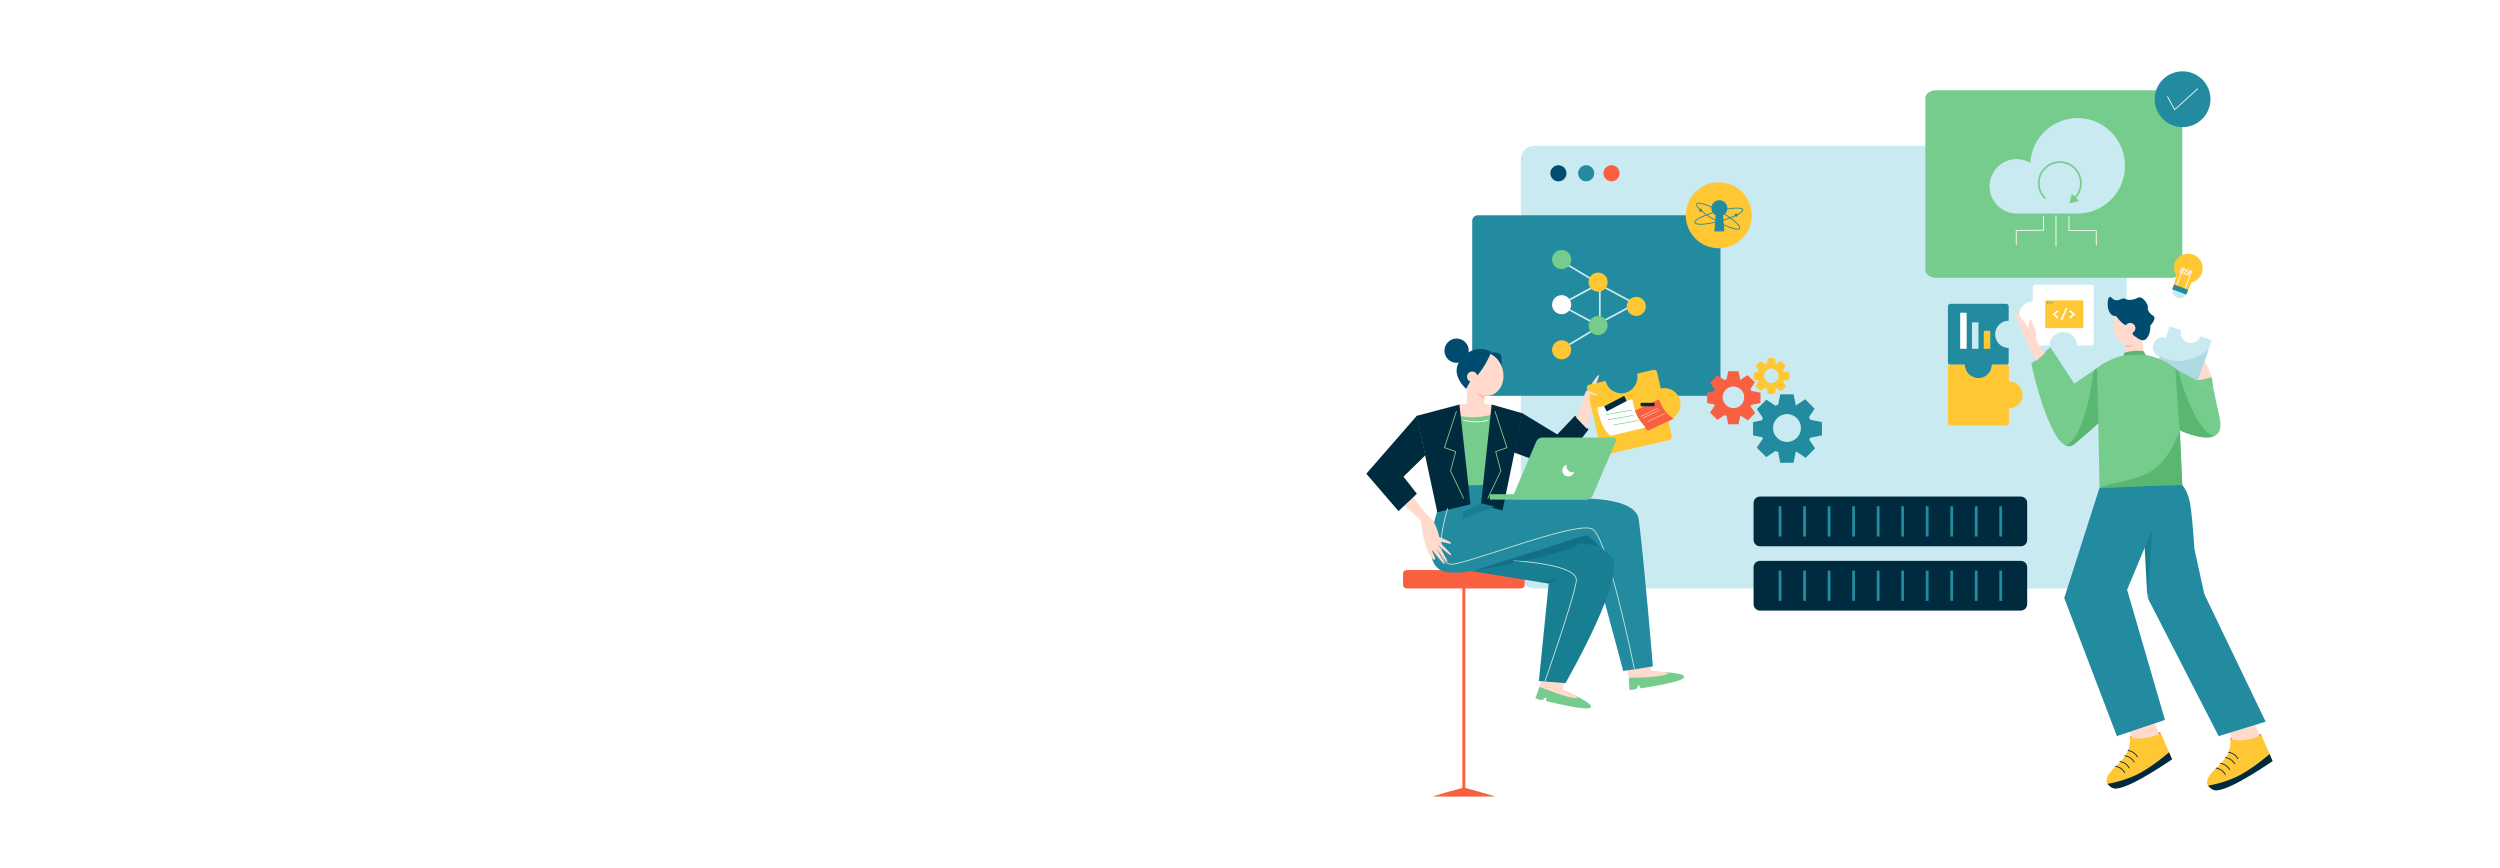 <?xml version="1.0" encoding="UTF-8"?>
<svg width="1440px" height="500px" viewBox="0 0 1440 500" version="1.1" xmlns="http://www.w3.org/2000/svg" xmlns:xlink="http://www.w3.org/1999/xlink">
    <title>C9EB70C8-CCDA-4553-A55C-DDF1A3CCFE47</title>
    <g id="Why-Us" stroke="none" stroke-width="1" fill="none" fill-rule="evenodd">
        <g id="BiznetGio---WHY-US---Multi-Cloud-dan-Multi-Data-Center" transform="translate(0, -100)">
            <g id="Group-13" transform="translate(0, 100)">
                <rect id="Rectangle" fill="#FFFFFF" x="0" y="0" width="1440" height="500"></rect>
                <g id="why-us" transform="translate(787, 41)">
                    <g id="Group" transform="translate(426, 358)">
                        <g id="Path">
                            <path d="M13.706,25.594 C13.564,24.9 17.475,23.816 22.447,23.171 C27.415,22.53 31.556,22.571 31.698,23.265 C31.844,23.959 27.929,25.043 22.961,25.688 C17.989,26.329 13.847,26.288 13.706,25.594 Z" fill="#F86041"></path>
                            <polygon fill="#FFDACD" fill-rule="nonzero" points="7.035 5.918 21.457 0.289 30.926 24.559 16.504 30.184"></polygon>
                            <path d="M13.706,25.635 C13.706,25.635 15.679,33.06 6.57,41.468 C-2.539,49.875 -0.296,52.958 4.609,55.061 C9.514,57.161 38.123,38.374 38.123,38.374 L31.688,23.374 C31.688,23.374 21.99,28.275 13.706,25.635 Z" fill="#FFC734"></path>
                            <path d="M0.938,52.508 C0.938,52.508 2.981,55.41 5.857,55.215 C10.178,54.926 19.17,51.221 38.123,38.374 L36.375,34.305 C36.375,34.305 28.672,41.153 20.096,45.99 C11.52,50.828 0.938,52.508 0.938,52.508 Z" fill="#002A3E"></path>
                            <path d="M11.014,36.3 C11.014,36.3 14.46,36.694 16.297,39.971" stroke="#002A3E" stroke-width="0.5" stroke-linecap="round" stroke-linejoin="round"></path>
                            <path d="M12.855,33.292 C12.855,33.292 16.305,33.686 18.142,36.964" stroke="#002A3E" stroke-width="0.5" stroke-linecap="round" stroke-linejoin="round"></path>
                        </g>
                        <path d="M5.595,42.39 C5.595,42.39 9.045,42.784 10.883,46.057" id="Path" stroke="#002A3E" stroke-width="0.5" stroke-linecap="round" stroke-linejoin="round"></path>
                        <path d="M8.126,39.656 C8.126,39.656 11.572,40.05 13.41,43.328" id="Path" stroke="#002A3E" stroke-width="0.5" stroke-linecap="round" stroke-linejoin="round"></path>
                    </g>
                    <g id="Group" transform="translate(484, 359)">
                        <g id="Path">
                            <path d="M13.608,25.624 C13.466,24.93 17.377,23.843 22.345,23.201 C27.317,22.556 31.459,22.598 31.6,23.291 C31.742,23.985 27.831,25.069 22.864,25.714 C17.891,26.359 13.749,26.317 13.608,25.624 Z" fill="#F86041"></path>
                            <polygon fill="#FFDACD" fill-rule="nonzero" points="6.934 5.944 21.36 0.317 30.829 24.585 16.402 30.214"></polygon>
                            <path d="M13.605,25.661 C13.605,25.661 15.581,33.086 6.473,41.494 C-2.636,49.901 -0.394,52.984 4.511,55.087 C9.416,57.191 38.021,38.404 38.021,38.404 L31.59,23.4 C31.59,23.4 21.892,28.301 13.605,25.661 Z" fill="#FFC734"></path>
                            <path d="M0.84,52.538 C0.84,52.538 2.884,55.436 5.76,55.245 C10.08,54.953 19.073,51.248 38.021,38.404 L36.278,34.331 C36.278,34.331 28.575,41.179 19.999,46.016 C11.422,50.858 0.84,52.538 0.84,52.538 Z" fill="#002A3E"></path>
                            <path d="M10.916,36.33 C10.916,36.33 14.363,36.724 16.2,39.998" stroke="#002A3E" stroke-width="0.5" stroke-linecap="round" stroke-linejoin="round"></path>
                            <path d="M12.758,33.319 C12.758,33.319 16.204,33.712 18.041,36.99" stroke="#002A3E" stroke-width="0.5" stroke-linecap="round" stroke-linejoin="round"></path>
                        </g>
                        <path d="M5.497,42.416 C5.497,42.416 8.944,42.81 10.781,46.087" id="Path" stroke="#002A3E" stroke-width="0.5" stroke-linecap="round" stroke-linejoin="round"></path>
                        <path d="M8.029,39.682 C8.029,39.682 11.475,40.076 13.312,43.354" id="Path" stroke="#002A3E" stroke-width="0.5" stroke-linecap="round" stroke-linejoin="round"></path>
                    </g>
                    <path d="M96.856,43 L430.144,43 C434.483,43 438,46.521 438,50.863 L438,290.136 C438,294.479 434.483,298 430.144,298 L96.856,298 C92.517,298 89,294.479 89,290.136 L89,50.863 C89,46.521 92.517,43 96.856,43 Z" id="Path" fill="#C9EAF0"></path>
                    <path d="M64.219,83 L200.781,83 C202.559,83 204,84.436 204,86.207 L204,183.793 C204,185.564 202.559,187 200.781,187 L64.219,187 C62.441,187 61,185.564 61,183.793 L61,86.207 C61,84.436 62.441,83 64.219,83 Z" id="Path" fill="#228B9F"></path>
                    <path d="M328.197,11 L463.806,11 C467.227,11 470,13.024 470,15.52 L470,114.48 C470,116.976 467.227,119 463.806,119 L328.197,119 C324.777,119 322,116.976 322,114.48 L322,15.52 C322,13.024 324.777,11 328.197,11 Z" id="Path" fill="#76CC8C"></path>
                    <path d="M462.701,147 L460.504,153.658 C457.5,152.682 454.27,154.305 453.286,157.283 C452.302,160.26 453.938,163.464 456.942,164.44 L454.741,171.101 L479.036,179 L487,154.9 L480.284,152.716 C479.292,155.68 476.07,157.292 473.077,156.318 C470.081,155.344 468.445,152.153 469.414,149.182 L462.701,147 Z" id="Path" fill="#C9EAF0"></path>
                    <path d="M457.173,163.847 C457.173,163.847 468.427,172.823 485.079,160.537 L479,178.537 L455,170.42 L457.173,163.847 Z" id="Path" fill="#228B9F" opacity="0.166"></path>
                    <path d="M383.864,156.55 L383.864,148.331 C379.521,148.331 376,144.824 376,140.5 C376,136.176 379.521,132.673 383.864,132.673 L383.864,124.45 C383.864,123.649 384.516,123 385.319,123 L417.545,123 C418.348,123 419,123.649 419,124.45 L419,156.55 C419,157.351 418.348,158 417.545,158 L409.289,158 C409.274,153.69 405.764,150.204 401.432,150.204 C397.1,150.204 393.587,153.69 393.568,158 L385.319,158 C384.516,158 383.864,157.351 383.864,156.55 Z" id="Path" fill="#FFFFFF"></path>
                    <polygon id="Path" fill="#FFDACD" fill-rule="nonzero" points="438.561 151 445.936 151 449 168 436 168"></polygon>
                    <path d="M440.272,154.337 L437.129,156.162 C438.738,157.911 440.164,159.018 441.408,159.483 C443.156,160.137 443.336,160.802 443.461,159.713 C443.586,158.623 440.272,154.337 440.272,154.337 Z" id="Path" fill="#FFBAA2" fill-rule="nonzero" transform="translate(440.297, 157.315) rotate(-50) translate(-440.297, -157.315) "></path>
                    <path d="M430,146 C430,139.373 434.7,134 440.5,134 C446.296,134 451,139.373 451,146 C451,152.627 446.296,158 440.5,158 C434.7,158 430,152.627 430,146 Z" id="Path" fill="#FFDACD" fill-rule="nonzero"></path>
                    <path d="M431.839,141.054 C431.839,141.054 436.449,147.47 439.163,146.567 C441.877,145.664 440.181,151.22 442.214,152.401 C444.25,153.582 447.042,156.625 449.486,153.896 C451.934,151.167 451.571,146.561 451.571,146.561 C451.571,146.561 455.577,142.248 453.3,140.915 C451.019,139.581 449.749,137.338 450.164,135.974 C450.575,134.61 447.053,129.215 444.658,130.428 C442.258,131.64 439.063,132.337 437.049,131.124 C435.038,129.912 432.772,134.17 429.062,130.341 C426.481,127.683 425.289,141.446 431.839,141.054 Z" id="Path" fill="#004C6F"></path>
                    <path d="M437,148 C437,146.343 438.344,145 439.998,145 C441.656,145 443,146.343 443,148 C443,149.657 441.656,151 439.998,151 C438.344,151 437,149.657 437,148 Z" id="Path" fill="#FFDACD" fill-rule="nonzero"></path>
                    <path d="M421,170.904 C421,170.904 442.199,152.438 467.199,171.956 L470,238.563 L422.315,240 L421,170.904 Z" id="Path" fill="#76CC8C"></path>
                    <path d="M436.668,162.123 L436,164 C436,164 444.821,162.872 449,163.61 L447.638,161.221 C447.638,161.221 442.926,160.331 436.668,162.123 Z" id="Path" fill="#59B771"></path>
                    <path d="M421,171 L407.781,179.989 L394.013,159 L383,168.541 C383,168.541 395.3,225.375 407.992,214.654 C420.684,203.932 422,202.32 422,202.32 L421,171 Z" id="Path" fill="#76CC8C"></path>
                    <path d="M468.453,206.825 C468.453,206.825 496.002,219.983 491.504,199.581 C487.009,179.179 488.007,183.408 488.007,183.408 L467,172 L468.453,206.825 Z" id="Path" fill="#76CC8C"></path>
                    <polygon id="Path" fill="#76CC8C" points="478.093 178.204 487 176.17 488 183.468"></polygon>
                    <path d="M467.749,172.935 C467.749,172.935 476.265,206.035 488,210.171 C488,210.171 483.755,213.416 468.453,206.825 L466,172 L467.749,172.935 Z" id="Path" fill="#59B771"></path>
                    <path d="M418.869,172.509 C418.869,172.509 414.927,210.373 402.871,215.58 C402.871,215.58 405.262,217.003 407.992,214.654 C409.381,213.458 412.902,210.503 416.006,207.778 C419.001,205.148 421.608,202.723 421.608,202.723 C421.608,202.723 421.405,192.149 421,171 L418.869,172.509 Z" id="Path" fill="#59B771"></path>
                    <path d="M468.453,206.825 C468.453,206.825 463.941,221.885 453.455,229.457 C443.997,236.288 428.413,236.683 422.315,240 L470,238.563 L468.453,206.825 Z" id="Path" fill="#59B771"></path>
                    <path d="M385.69,167 C385.69,167 370.606,136.98 374.707,139.108 C375.222,139.376 381.392,147.824 381.392,147.824 C381.392,147.824 381.715,143.969 382.108,142.936 C382.245,142.572 382.753,141.877 385.431,149.428 C386.198,151.591 385.275,153.327 385.979,155.004 C387.859,159.488 391,162.298 391,162.298 L385.69,167 Z" id="Path" fill="#FFDACD" fill-rule="nonzero"></path>
                    <polygon id="Path" fill="#FFDACD" fill-rule="nonzero" points="487 176.17 483 166.554 479 178"></polygon>
                    <path d="M391.594,132 L412.41,132 C412.734,132 413,132.274 413,132.613 L413,147.387 C413,147.726 412.734,148 412.41,148 L391.594,148 C391.266,148 391,147.726 391,147.387 L391,132.613 C391,132.274 391.266,132 391.594,132 Z" id="Path" fill="#FFC734"></path>
                    <g id="Group" transform="translate(395, 136)" fill="#FFFFFF">
                        <polygon id="Path" points="3.101 6.456 0.229 4.034 3.101 1.616 3.769 2.29 1.654 4.025 3.769 5.782"></polygon>
                        <polygon id="Path" points="5.914 7.274 4.901 7.274 7.879 0.332 8.891 0.332"></polygon>
                        <polygon id="Path" points="10.47 1.616 13.342 4.034 10.47 6.456 9.806 5.782 11.918 4.042 9.806 2.29"></polygon>
                    </g>
                    <g id="Group" transform="translate(392, 133)" fill="#228B9F">
                        <path d="M0.056,0.388 C0.056,0.178 0.225,0.009 0.435,0.009 C0.645,0.009 0.814,0.178 0.814,0.388 C0.814,0.597 0.645,0.766 0.435,0.766 C0.225,0.766 0.056,0.597 0.056,0.388 Z" id="Path"></path>
                        <path d="M1.316,0.388 C1.316,0.178 1.485,0.009 1.695,0.009 C1.905,0.009 2.074,0.178 2.074,0.388 C2.074,0.597 1.905,0.766 1.695,0.766 C1.485,0.766 1.316,0.597 1.316,0.388 Z" id="Path"></path>
                        <path d="M2.576,0.388 C2.576,0.178 2.745,0.009 2.955,0.009 C3.165,0.009 3.334,0.178 3.334,0.388 C3.334,0.597 3.165,0.766 2.955,0.766 C2.745,0.766 2.576,0.597 2.576,0.388 Z" id="Path"></path>
                    </g>
                    <path d="M368.547,169.138 L360.331,169.138 C360.331,173.479 356.824,177 352.502,177 C348.176,177 344.673,173.479 344.673,169.138 L336.453,169.138 C335.65,169.138 335,168.486 335,167.682 L335,135.456 C335,134.652 335.65,134 336.453,134 L368.547,134 C369.35,134 370,134.652 370,135.456 L370,143.711 C365.689,143.728 362.205,147.239 362.205,151.569 C362.205,155.899 365.689,159.414 370,159.431 L370,167.682 C370,168.486 369.35,169.138 368.547,169.138 Z" id="Path" fill="#228B9F"></path>
                    <path d="M370.14,170.45 L370.14,178.669 C374.479,178.669 378,182.176 378,186.5 C378,190.824 374.479,194.327 370.14,194.327 L370.14,202.55 C370.14,203.351 369.487,204 368.681,204 L336.459,204 C335.652,204 335,203.351 335,202.55 L335,170.45 C335,169.649 335.652,169 336.459,169 L344.711,169 C344.73,173.31 348.24,176.796 352.572,176.796 C356.9,176.796 360.413,173.31 360.432,169 L368.681,169 C369.487,169 370.14,169.649 370.14,170.45 Z" id="Path" fill="#FFC734"></path>
                    <path d="M447.426,239.12 L450.415,304.082 L490.934,383 L518,374.692 L482.68,301.159 L477,275.268 C476.08,261.433 475.191,252.407 474.333,248.191 C473.476,243.974 471.996,240.681 469.895,238.312 L447.426,239.12 Z" id="Path" fill="#228B9F"></path>
                    <polygon id="Path" fill="#187E92" points="453 262 449.916 304 448 268.72"></polygon>
                    <path d="M422.315,240 L402,303.458 L432.328,383 L460,373.652 L438.204,298.69 L452.416,264.737 C454.877,260.908 456.108,256.504 456.108,251.524 C456.108,246.543 455.637,242.318 454.697,238.847 L422.315,240 Z" id="Path" fill="#228B9F"></path>
                    <g id="Group" transform="translate(342, 139)">
                        <path d="M0.379,0.144 L3.487,0.144 C3.66,0.144 3.795,0.282 3.795,0.452 L3.795,20.619 C3.795,20.79 3.66,20.927 3.487,20.927 L0.379,20.927 C0.206,20.927 0.071,20.79 0.071,20.619 L0.071,0.452 C0.071,0.282 0.206,0.144 0.379,0.144 Z" id="Path" fill="#FFFFFF"></path>
                        <path d="M7.166,5.662 L10.279,5.662 C10.447,5.662 10.586,5.764 10.586,5.889 L10.586,20.701 C10.586,20.826 10.447,20.927 10.279,20.927 L7.166,20.927 C6.997,20.927 6.859,20.826 6.859,20.701 L6.859,5.889 C6.859,5.764 6.997,5.662 7.166,5.662 Z" id="Path" fill="#C9EAF0"></path>
                        <path d="M13.957,10.536 L17.066,10.536 C17.239,10.536 17.378,10.605 17.378,10.69 L17.378,20.773 C17.378,20.858 17.239,20.927 17.066,20.927 L13.957,20.927 C13.789,20.927 13.65,20.858 13.65,20.773 L13.65,10.69 C13.65,10.605 13.789,10.536 13.957,10.536 Z" id="Path" fill="#FFC734"></path>
                    </g>
                    <g id="Group" transform="translate(21, 287)" fill="#F86041">
                        <path d="M2.132,0.366 L68.222,0.366 C69.322,0.366 70.213,1.257 70.213,2.357 L70.213,8.946 C70.213,10.046 69.322,10.937 68.222,10.937 L2.132,10.937 C1.033,10.937 0.141,10.046 0.141,8.946 L0.141,2.357 C0.141,1.257 1.033,0.366 2.132,0.366 Z" id="Path"></path>
                        <polygon id="Path" points="34.329 5.651 36.025 5.651 36.025 127.627 34.329 127.627"></polygon>
                        <polygon id="Path" points="35.177 130.852 17.097 130.792 25.82 128.179 35.177 125.621 44.535 128.179 53.258 130.792"></polygon>
                    </g>
                    <polygon id="Path" fill="#FFDACD" fill-rule="nonzero" points="58 173 68 173 68 193 58 193"></polygon>
                    <path d="M70,162.524 C70,162.524 77.44,160.452 77.751,164.548 C78.062,168.645 77.994,172 77.994,172 L70,162.524 Z" id="Path" fill="#004C6F"></path>
                    <path d="M61.063,176 C61.063,176 59.859,184.573 68,189 L68,181.894 L61.063,176 Z" id="Path" fill="#FFBAA2" fill-rule="nonzero"></path>
                    <path d="M58.349,176.65 C56.872,169.85 60.22,163.375 65.826,162.188 C71.433,161.001 77.175,165.551 78.651,172.35 C80.128,179.15 76.78,185.624 71.174,186.812 C65.567,187.999 59.825,183.449 58.349,176.65 Z" id="Path" fill="#FFDACD" fill-rule="nonzero"></path>
                    <path d="M72,161.678 C72,161.678 66.589,175.252 60.271,177.932 L57.503,183 C57.503,183 51.221,177.584 52.081,171.17 C52.913,164.968 62.071,156.32 72,161.678 Z" id="Path" fill="#004C6F"></path>
                    <path d="M45,161 C45,157.134 48.134,154 52,154 C55.866,154 59,157.134 59,161 C59,164.866 55.866,168 52,168 C48.134,168 45,164.866 45,161 Z" id="Path" fill="#004C6F"></path>
                    <path d="M58,176 C58,174.343 59.343,173 61,173 C62.657,173 64,174.343 64,176 C64,177.657 62.657,179 61,179 C59.343,179 58,177.657 58,176 Z" id="Path" fill="#FFDACD" fill-rule="nonzero"></path>
                    <polygon id="Path" fill="#FFDACD" fill-rule="nonzero" points="53.099 191.887 62.368 191 72.016 192.212 75 204 48 204"></polygon>
                    <g id="Group" transform="translate(144, 315)">
                        <polygon id="Path" fill="#FFDACD" fill-rule="nonzero" points="0.323 3.27 13.44 0.347 20.37 31.447 7.253 34.37"></polygon>
                        <path d="M7.253,34.37 L7.54,41.343 C7.54,41.343 9.249,41.617 11.484,40.834 C12.044,40.639 12.329,38.853 12.987,38.758 C13.872,38.631 13.254,40.626 14.267,40.472 C22.803,39.174 36.719,36.68 38.715,34.544 C41.829,31.211 23.048,30.888 20.676,30.842 C18.305,30.797 7.253,34.37 7.253,34.37 Z" id="Path" fill="#76CC8C"></path>
                        <path d="M7.253,34.37 C7.253,34.37 24.163,34.474 29.372,32.307 C32.053,31.191 24.654,30.695 18.305,30.797 L7.253,34.37 Z" id="Path" fill="#FFDACD" fill-rule="nonzero"></path>
                    </g>
                    <path d="M48,197 C48,197 54.75,199.375 61.5,199.375 C68.25,199.375 75,197 75,197 L75,240 L48,240 L48,197 Z" id="Path" fill="#76CC8C"></path>
                    <path d="M46.245,238.892 C46.245,238.892 25.85,284.223 45.645,288.396 C65.439,292.57 126.846,267 126.846,267 L148,345.5 L165.052,342.832 C165.052,342.832 160.233,284.169 156.942,258.359 C154.983,242.997 113.651,246.402 113.651,246.402 L79.476,246.402 L81.189,238 L46.245,238.892 Z" id="Path" fill="#228B9F"></path>
                    <polygon id="Path" fill="#002A3E" points="53.628 192 60 249.488 40.883 254 29 198.529"></polygon>
                    <polygon id="Path" fill="#002A3E" points="72.203 192 66 249.961 78.432 253 90 197.072"></polygon>
                    <polyline id="Path" stroke="#76CC8C" stroke-width="0.5" stroke-linecap="round" stroke-linejoin="round" points="51.852 196 45 216.827 51.489 219.136 48.518 230.297 56 246"></polyline>
                    <polyline id="Path" stroke="#76CC8C" stroke-width="0.5" stroke-linecap="round" stroke-linejoin="round" points="74.148 196 81 216.827 74.511 219.136 77.482 230.297 70 246"></polyline>
                    <path d="M56,201.055 C56,201.055 63.992,203.217 70,201" id="Path" stroke="#FFFFFF" stroke-width="0.5" stroke-linecap="round" stroke-linejoin="round"></path>
                    <path d="M46.791,252 C46.791,252 35.853,286.875 51.136,283.796 C66.42,280.717 122.781,258.708 130.444,263.861 C139.324,269.832 154.346,344 154.346,344" id="Path" stroke="#CAE3DB" stroke-width="0.5" stroke-linecap="round" stroke-linejoin="round"></path>
                    <path d="M12,241.054 L31.319,258.763 C31.319,258.763 33.179,277.494 38.986,281.545 C38.986,281.545 40.402,281.512 39.177,279.201 C37.953,276.89 37.868,275.727 37.868,275.727 C37.868,275.727 44.994,285.098 45.13,283.893 C45.267,282.688 39.894,274.471 39.894,274.471 C39.894,274.471 46.409,283.495 46.693,282.58 C46.976,281.665 41.501,272.943 41.501,272.943 C41.501,272.943 49.177,280.172 48.997,278.755 C48.817,277.337 42.347,272.145 42.763,271.318 C43.178,270.492 48.739,272.96 48.839,271.941 C48.939,270.922 41.972,268.322 41.972,268.322 C41.972,268.322 40.496,260.205 36.415,256.741 C32.333,253.277 20.497,236 20.497,236 L12,241.054 Z" id="Path" fill="#FFDACD" fill-rule="nonzero"></path>
                    <polygon id="Path" fill="#002A3E" points="89.823 197 109.997 209.221 120.242 198.439 128 206.365 110.574 229 85 219.622"></polygon>
                    <g id="Group" transform="translate(97, 323)">
                        <polygon id="Path" fill="#FFDACD" fill-rule="nonzero" points="8.255 0.199 21.493 2.514 16.003 33.901 2.766 31.585"></polygon>
                        <path d="M2.766,31.585 L0.364,38.138 C0.364,38.138 1.839,39.045 4.204,39.177 C4.795,39.21 5.742,37.669 6.386,37.833 C7.253,38.054 5.919,39.661 6.913,39.906 C15.297,41.971 29.109,44.988 31.771,43.778 C35.922,41.889 18.692,34.408 16.518,33.459 C14.344,32.51 2.766,31.585 2.766,31.585 Z" id="Path" fill="#76CC8C"></path>
                        <path d="M2.766,31.585 C2.766,31.585 18.351,38.149 23.993,38.138 C26.896,38.132 20.25,34.845 14.344,32.51 L2.766,31.585 Z" id="Path" fill="#FFDACD" fill-rule="nonzero"></path>
                    </g>
                    <polygon id="Path" fill="#002A3E" points="29.155 198.4 0 231.868 18.535 253.4 29.105 243.386 21.423 233.557 34 221.247"></polygon>
                    <path d="M61,288.029 L105.044,295.147 L99.385,351.257 L114.686,352.5 C114.686,352.5 152.479,287.113 140.333,278.886 L126.846,267 L61,288.029 Z" id="Path" fill="#187E92"></path>
                    <polygon id="Path" fill="#187E92" points="56.083 253.444 55 258 74 250.824 66.529 249"></polygon>
                    <path d="M85,282 C85,282 122.183,283.828 120.971,293.589 C119.759,303.351 103,351.115 103,351.115" id="Path" stroke="#CAE3DB" stroke-width="0.5" stroke-linecap="round" stroke-linejoin="round"></path>
                    <polygon id="Path" fill="#004C6F" opacity="0.277" points="114.686 271 134.185 273.449 126.846 267"></polygon>
                    <path d="M61,288 C61,288 113.293,278.938 123,272.092 L114.983,271 L61,288 Z" id="Path" fill="#004C6F" opacity="0.277"></path>
                    <polygon id="Path" fill="#004C6F" opacity="0.277" points="99 294.024 112 292 104.998 295"></polygon>
                    <path d="M121,199.638 L127.126,184.418 C127.126,184.418 133.741,173.37 134.02,175.206 C134.196,176.367 130.699,183.752 130.699,183.752 C130.699,183.752 135.523,185.865 134.953,188.491 C134.384,191.116 131.082,194.033 129.681,193.977 L127.032,206 L121,199.638 Z" id="Path" fill="#FFDACD" fill-rule="nonzero"></path>
                    <path d="M167.449,173.332 L169.636,182.812 C174.628,181.662 179.61,184.776 180.761,189.763 C181.912,194.751 178.795,199.725 173.803,200.875 L175.992,210.36 C176.205,211.284 175.628,212.206 174.704,212.419 L137.648,220.956 C136.723,221.169 135.8,220.592 135.587,219.668 L127.044,182.64 C126.831,181.716 127.408,180.794 128.333,180.581 L137.825,178.394 C138.991,183.361 143.956,186.453 148.936,185.306 C153.915,184.159 157.029,179.206 155.901,174.23 L165.389,172.044 C166.313,171.831 167.236,172.407 167.449,173.332 Z" id="Path" fill="#FFC734"></path>
                    <path d="M154,195.829 L168.598,189 C168.598,189 169.861,192.788 171.961,195.58 C174.062,198.373 177,200.171 177,200.171 L162.402,207 C162.402,207 159.941,205.837 157.841,203.044 C155.741,200.251 154,195.829 154,195.829 Z" id="Path" fill="#F86041"></path>
                    <path d="M125,189.972 C125,189.972 125.65,183.502 127.543,184.031 C129.435,184.559 133,186.106 133,186.106 C133,186.106 132.842,186.681 131.802,186.622 C130.913,186.57 129.2,185.903 128.382,185.706 C128.382,185.706 129.554,187.204 128.714,189.085 C128.714,189.085 127.628,190.189 125,189.972 Z" id="Path" fill="#FFDACD" fill-rule="nonzero"></path>
                    <polygon id="Path" fill="#FFF2E5" points="158 198.77 167.89 194 168 194.23 158.11 199"></polygon>
                    <g id="Group" transform="translate(71, 211)">
                        <path d="M30.213,0.034 L71.295,0.034 C72.594,0.034 73.234,1.003 72.723,2.198 L59.309,33.597 C58.799,34.792 57.331,35.761 56.031,35.761 L14.95,35.761 C13.65,35.761 13.011,34.792 13.521,33.597 L26.935,2.198 C27.446,1.003 28.913,0.034 30.213,0.034 Z" id="Path" fill="#76CC8C"></path>
                        <path d="M0.507,32.662 L55.84,32.662 C56.056,32.662 56.232,32.838 56.232,33.054 L56.232,35.368 C56.232,35.585 56.056,35.761 55.84,35.761 L0.507,35.761 C0.29,35.761 0.114,35.585 0.114,35.368 L0.114,33.054 C0.114,32.838 0.29,32.662 0.507,32.662 Z" id="Path" fill="#76CC8C"></path>
                        <path d="M44.441,15.701 C42.996,16.108 41.932,17.417 41.932,18.991 C41.932,20.888 43.47,22.425 45.367,22.425 C46.94,22.425 48.249,21.364 48.657,19.922 C48.361,20.005 48.057,20.062 47.734,20.062 C45.837,20.062 44.295,18.525 44.295,16.628 C44.295,16.305 44.357,15.998 44.441,15.701 Z" id="Path" fill="#FFFFFF"></path>
                    </g>
                    <polygon id="Path" fill="#FFF2E5" points="159 199.77 168.89 195 169 195.23 159.11 200"></polygon>
                    <path d="M133,193.762 L153.298,189 C153.298,189 153.9,194.09 155.825,198.15 C157.751,202.21 161,205.238 161,205.238 L140.702,210 C140.702,210 137.891,207.895 135.965,203.835 C134.04,199.775 133,193.762 133,193.762 Z" id="Path" fill="#FFFFFF"></path>
                    <polygon id="Path" fill="#FFF2E5" points="162 201.77 171.89 197 172 197.23 162.11 202"></polygon>
                    <polygon id="Path" fill="#002A3E" points="137 193.036 148.542 187 150 189.964 138.458 196"></polygon>
                    <polygon id="Path" fill="#002A3E" points="158 191.022 165.995 191 166 192.978 158.006 193"></polygon>
                    <polygon id="Path" fill="#76CC8C" points="138 197.652 152.939 195 153 195.348 138.061 198"></polygon>
                    <polygon id="Path" fill="#76CC8C" points="139 200.652 153.939 198 154 198.348 139.061 201"></polygon>
                    <polygon id="Path" fill="#76CC8C" points="142 203.652 156.939 201 157 201.348 142.061 204"></polygon>
                    <g id="Group" transform="translate(464, 105)">
                        <path d="M12.307,0.651 C7.965,-0.972 3.131,1.232 1.508,5.571 C0.51,8.238 2.467,13.26 2.467,13.26 L1.189,17.844 C1.103,18.163 1.282,18.516 1.59,18.632 L8.588,21.248 C8.895,21.364 9.262,21.216 9.405,20.916 L11.453,16.62 C14.014,15.959 16.223,14.114 17.22,11.448 C18.844,7.108 16.646,2.274 12.307,0.651 Z" id="Path" fill="#FFC734"></path>
                        <polygon id="Path" fill="#FFF2E5" points="6.356 7.957 6.96 8.183 2.873 19.112 2.269 18.886"></polygon>
                        <polygon id="Path" fill="#FFF2E5" points="11.194 9.765 11.797 9.991 7.71 20.92 7.106 20.694"></polygon>
                        <path d="M7.883,23.566 C7.211,25.365 5.04,26.216 3.038,25.467 C1.035,24.718 -0.041,22.653 0.63,20.854" id="Path" fill="#C9EAF0"></path>
                        <path d="M6.319,8.061 C6.319,8.061 3.022,11.669 5.22,10.787 C7.418,9.905 8.396,8.419 7.421,8.797 C6.446,9.175 4.777,11.926 6.36,11.521 C7.942,11.117 9.773,9.199 9.098,9.255 C8.426,9.311 6.649,11.865 7.673,12.084 C8.696,12.304 11.276,9.97 10.74,9.77 C10.207,9.57 8.434,12.64 8.955,12.528 C9.48,12.415 11.636,10.068 11.636,10.068" id="Path" stroke="#FFF2E5" stroke-width="0.5" stroke-linecap="round" stroke-linejoin="round"></path>
                        <path d="M1.35,17.904 L9.277,20.868 C9.364,20.901 9.416,20.976 9.394,21.036 L8.419,23.643 C8.396,23.703 8.306,23.725 8.22,23.692 L0.292,20.728 C0.206,20.695 0.154,20.619 0.176,20.559 L1.147,17.953 C1.17,17.893 1.26,17.871 1.35,17.904 Z" id="Path" fill="#228B9F"></path>
                    </g>
                    <g id="Group" transform="translate(106, 54)">
                        <path d="M0.003,4.811 C0.003,2.244 2.083,0.164 4.65,0.164 C7.216,0.164 9.297,2.244 9.297,4.811 C9.297,7.377 7.216,9.457 4.65,9.457 C2.083,9.457 0.003,7.377 0.003,4.811 Z" id="Path" fill="#004C6F"></path>
                        <path d="M15.998,4.811 C15.998,2.244 18.078,0.164 20.645,0.164 C23.211,0.164 25.291,2.244 25.291,4.811 C25.291,7.377 23.211,9.457 20.645,9.457 C18.078,9.457 15.998,7.377 15.998,4.811 Z" id="Path" fill="#228B9F"></path>
                        <path d="M30.589,4.811 C30.589,2.244 32.669,0.164 35.235,0.164 C37.802,0.164 39.882,2.244 39.882,4.811 C39.882,7.377 37.802,9.457 35.235,9.457 C32.669,9.457 30.589,7.377 30.589,4.811 Z" id="Path" fill="#F86041"></path>
                    </g>
                    <path d="M409.681,27 C395.149,27 383.305,38.427 382.448,52.837 C380.132,51.464 377.46,50.631 374.58,50.631 C365.973,50.631 359,57.652 359,66.315 C359,74.585 365.364,81.345 373.426,81.943 L373.426,82 L374.58,82 L409.681,82 C424.769,82 437,69.688 437,54.5 C437,39.312 424.769,27 409.681,27 Z" id="Path" fill="#C9EAF0"></path>
                    <g id="Group" transform="translate(107, 103)">
                        <g transform="translate(8, 21)" id="Path" stroke="#C9EAF0" stroke-linecap="round" stroke-linejoin="round">
                            <line x1="0.219" y1="8.606" x2="15.827" y2="0.257"></line>
                            <line x1="37.305" y1="8.606" x2="21.697" y2="0.257"></line>
                        </g>
                        <g transform="translate(7, 33)" id="Path" stroke="#C9EAF0" stroke-linecap="round" stroke-linejoin="round">
                            <line x1="0.196" y1="0.004" x2="15.805" y2="8.353"></line>
                            <line x1="37.283" y1="0.004" x2="21.674" y2="8.353"></line>
                        </g>
                        <line x1="27.5" y1="24" x2="27.5" y2="38" id="Path" stroke="#C9EAF0" stroke-linecap="round" stroke-linejoin="round"></line>
                        <line x1="8" y1="8" x2="23" y2="17" id="Path" stroke="#C9EAF0" stroke-linecap="round" stroke-linejoin="round"></line>
                        <path d="M0,31.5 C0,28.462 2.463,26 5.5,26 C8.537,26 11,28.462 11,31.5 C11,34.538 8.537,37 5.5,37 C2.463,37 0,34.538 0,31.5 Z" id="Path" fill="#FFFFFF"></path>
                        <path d="M0,5.5 C0,2.462 2.463,0 5.5,0 C8.537,0 11,2.462 11,5.5 C11,8.538 8.537,11 5.5,11 C2.463,11 0,8.538 0,5.5 Z" id="Path" fill="#76CC8C"></path>
                        <line x1="9" y1="55" x2="24" y2="46" id="Path" stroke="#C9EAF0" stroke-linecap="round" stroke-linejoin="round"></line>
                        <path d="M0,57.5 C0,54.462 2.463,52 5.5,52 C8.537,52 11,54.462 11,57.5 C11,60.538 8.537,63 5.5,63 C2.463,63 0,60.538 0,57.5 Z" id="Path" fill="#FFC734"></path>
                        <path d="M21,43.5 C21,40.462 23.463,38 26.5,38 C29.537,38 32,40.462 32,43.5 C32,46.538 29.537,49 26.5,49 C23.463,49 21,46.538 21,43.5 Z" id="Path" fill="#76CC8C"></path>
                        <path d="M21,18.5 C21,15.462 23.463,13 26.5,13 C29.537,13 32,15.462 32,18.5 C32,21.538 29.537,24 26.5,24 C23.463,24 21,21.538 21,18.5 Z" id="Path" fill="#FFC734"></path>
                        <path d="M43,32.5 C43,29.462 45.463,27 48.5,27 C51.537,27 54,29.462 54,32.5 C54,35.538 51.537,38 48.5,38 C45.463,38 43,35.538 43,32.5 Z" id="Path" fill="#FFC734"></path>
                    </g>
                    <g id="Group" transform="translate(374, 83)" stroke="#FFFFFF" stroke-linecap="round" stroke-linejoin="round" stroke-width="0.5">
                        <polyline id="Path" points="16.073 0.495 16.027 8.629 0.341 8.7 0.341 16.904"></polyline>
                        <polyline id="Path" points="30.698 0.666 30.742 8.799 46.432 8.87 46.432 17.075"></polyline>
                        <line x1="23.246" y1="0.2" x2="23.246" y2="17.912" id="Path"></line>
                    </g>
                    <g id="Group" transform="translate(223, 245)">
                        <path d="M3.746,0.02 L153.979,0.02 C156.011,0.02 157.661,1.669 157.661,3.703 L157.661,24.965 C157.661,26.999 156.011,28.648 153.979,28.648 L3.746,28.648 C1.712,28.648 0.063,26.999 0.063,24.965 L0.063,3.703 C0.063,1.669 1.712,0.02 3.746,0.02 Z" id="Path" fill="#002A3E"></path>
                        <g transform="translate(14.25, 5.25)" fill="#228B9F" id="Path">
                            <polygon points="0.257 0.358 1.865 0.358 1.865 17.81 0.257 17.81"></polygon>
                            <polygon points="14.379 0.358 15.988 0.358 15.988 17.81 14.379 17.81"></polygon>
                            <polygon points="28.502 0.358 30.11 0.358 30.11 17.81 28.502 17.81"></polygon>
                            <polygon points="42.624 0.358 44.233 0.358 44.233 17.81 42.624 17.81"></polygon>
                            <polygon points="56.746 0.358 58.355 0.358 58.355 17.81 56.746 17.81"></polygon>
                            <polygon points="70.869 0.358 72.478 0.358 72.478 17.81 70.869 17.81"></polygon>
                            <polygon points="84.99 0.358 86.599 0.358 86.599 17.81 84.99 17.81"></polygon>
                            <polygon points="99.112 0.358 100.721 0.358 100.721 17.81 99.112 17.81"></polygon>
                            <polygon points="113.235 0.358 114.844 0.358 114.844 17.81 113.235 17.81"></polygon>
                            <polygon points="127.358 0.358 128.966 0.358 128.966 17.81 127.358 17.81"></polygon>
                        </g>
                    </g>
                    <g id="Group" transform="translate(223, 282)">
                        <path d="M3.746,0.065 L153.979,0.065 C156.011,0.065 157.661,1.713 157.661,3.747 L157.661,25.01 C157.661,27.044 156.011,28.692 153.979,28.692 L3.746,28.692 C1.712,28.692 0.063,27.044 0.063,25.01 L0.063,3.747 C0.063,1.713 1.712,0.065 3.746,0.065 Z" id="Path" fill="#002A3E"></path>
                        <g transform="translate(14.25, 5.625)" fill="#228B9F" id="Path">
                            <polygon points="0.257 0.028 1.865 0.028 1.865 17.479 0.257 17.479"></polygon>
                            <polygon points="14.379 0.028 15.988 0.028 15.988 17.479 14.379 17.479"></polygon>
                            <polygon points="28.502 0.028 30.11 0.028 30.11 17.479 28.502 17.479"></polygon>
                            <polygon points="42.624 0.028 44.233 0.028 44.233 17.479 42.624 17.479"></polygon>
                            <polygon points="56.746 0.028 58.355 0.028 58.355 17.479 56.746 17.479"></polygon>
                            <polygon points="70.869 0.028 72.478 0.028 72.478 17.479 70.869 17.479"></polygon>
                            <polygon points="84.99 0.028 86.599 0.028 86.599 17.479 84.99 17.479"></polygon>
                            <polygon points="99.112 0.028 100.721 0.028 100.721 17.479 99.112 17.479"></polygon>
                            <polygon points="113.235 0.028 114.844 0.028 114.844 17.479 113.235 17.479"></polygon>
                            <polygon points="127.358 0.028 128.966 0.028 128.966 17.479 127.358 17.479"></polygon>
                        </g>
                    </g>
                    <g id="Group" transform="translate(454, 0)">
                        <path d="M0.094,16.15 C0.094,7.278 7.286,0.086 16.155,0.086 C25.027,0.086 32.22,7.278 32.22,16.15 C32.22,25.021 25.027,32.214 16.155,32.214 C7.286,32.214 0.094,25.021 0.094,16.15 Z" id="Path" fill="#228B9F"></path>
                        <polyline id="Path" stroke="#FFF2E5" stroke-width="0.5" stroke-linecap="round" stroke-linejoin="round" points="7.489 14.693 11.599 22.165 24.825 10.135"></polyline>
                    </g>
                    <g id="Group" transform="translate(196, 165)">
                        <path d="M12.454,7.82 L11.54,12.386 C11.098,12.523 10.662,12.684 10.236,12.877 L6.251,10.218 L2.046,14.418 L4.705,18.402 C4.556,18.731 4.431,19.068 4.316,19.407 L0.325,20.203 L0.325,26.146 L4.462,26.97 C4.539,27.17 4.605,27.372 4.694,27.569 L1.984,31.638 L6.189,35.837 L10.253,33.128 C10.661,33.312 11.078,33.464 11.5,33.596 L12.454,38.365 L18.398,38.365 L19.357,33.574 C19.472,33.53 19.582,33.474 19.695,33.427 L23.776,36.147 L27.975,31.942 L25.396,28.071 C25.537,27.785 25.675,27.495 25.791,27.196 L31.052,26.146 L31.052,20.203 L25.791,19.153 C25.64,18.763 25.464,18.386 25.272,18.018 L27.789,14.242 L23.584,10.038 L19.436,12.803 C19.421,12.798 19.406,12.792 19.391,12.786 L18.398,7.82 L12.454,7.82 Z M15.46,16.635 C18.896,16.635 21.685,19.423 21.685,22.859 C21.685,26.295 18.896,29.084 15.46,29.084 C12.024,29.084 9.236,26.295 9.236,22.859 C9.236,19.423 12.024,16.635 15.46,16.635 Z" id="Shape" fill="#F86041"></path>
                        <path d="M42.425,21.12 L41.244,27.016 C40.674,27.192 40.11,27.401 39.561,27.65 L34.416,24.218 L28.986,29.64 L32.419,34.785 C32.226,35.209 32.065,35.645 31.916,36.082 L26.763,37.109 L26.763,44.783 L32.105,45.847 C32.204,46.106 32.29,46.366 32.404,46.62 L28.906,51.874 L34.335,57.296 L39.582,53.798 C40.109,54.035 40.648,54.233 41.193,54.403 L42.425,60.561 L50.099,60.561 L51.337,54.374 C51.487,54.318 51.628,54.246 51.775,54.184 L57.044,57.697 L62.466,52.268 L59.135,47.268 C59.317,46.899 59.496,46.525 59.646,46.139 L66.438,44.783 L66.438,37.109 L59.646,35.754 C59.45,35.25 59.224,34.763 58.975,34.289 L62.225,29.413 L56.796,23.984 L51.44,27.555 C51.42,27.547 51.401,27.541 51.381,27.533 L50.099,21.12 L42.425,21.12 Z M46.306,32.502 C50.743,32.502 54.343,36.102 54.343,40.539 C54.343,44.976 50.743,48.576 46.306,48.576 C41.87,48.576 38.269,44.976 38.269,40.539 C38.269,36.102 41.87,32.502 46.306,32.502 Z" id="Shape" fill="#228B9F"></path>
                        <path d="M35.285,0.344 L34.669,3.416 C34.373,3.508 34.078,3.616 33.792,3.746 L31.111,1.958 L28.281,4.783 L30.07,7.465 C29.97,7.686 29.886,7.913 29.808,8.14 L27.123,8.676 L27.123,12.675 L29.907,13.23 C29.959,13.365 30.003,13.5 30.063,13.632 L28.24,16.371 L31.069,19.196 L33.804,17.373 C34.078,17.497 34.359,17.599 34.643,17.689 L35.285,20.898 L39.284,20.898 L39.93,17.673 C40.008,17.644 40.081,17.607 40.158,17.575 L42.904,19.405 L45.729,16.576 L43.993,13.97 C44.088,13.778 44.181,13.583 44.259,13.382 L47.799,12.675 L47.799,8.676 L44.259,7.97 C44.157,7.707 44.04,7.454 43.91,7.206 L45.604,4.665 L42.774,1.836 L39.983,3.697 C39.973,3.693 39.963,3.69 39.953,3.686 L39.284,0.344 L35.285,0.344 Z M37.308,6.275 C39.62,6.275 41.496,8.151 41.496,10.464 C41.496,12.776 39.62,14.652 37.308,14.652 C34.995,14.652 33.119,12.776 33.119,10.464 C33.119,8.151 34.995,6.275 37.308,6.275 Z" id="Shape" fill="#FFC734"></path>
                    </g>
                    <g id="Group" transform="translate(387, 52)">
                        <path d="M3.874,21.087 C-0.866,16.347 -0.866,8.662 3.874,3.922 C8.617,-0.819 16.301,-0.819 21.041,3.922 C25.781,8.662 25.781,16.347 21.041,21.087" id="Path" stroke="#76CC8C" stroke-linecap="round" stroke-linejoin="round"></path>
                        <polygon id="Path" fill="#76CC8C" points="21.465 20.64 23.415 22.669 20.711 23.452 17.981 24.125 18.656 21.394 19.436 18.692"></polygon>
                    </g>
                    <path d="M184,83 C184,72.507 192.506,64 203,64 C213.494,64 222,72.507 222,83 C222,93.493 213.494,102 203,102 C192.506,102 184,93.493 184,83 Z" id="Path" fill="#FFC734"></path>
                    <g id="Group" transform="translate(189, 74)">
                        <path d="M1.235,2.476 C1.895,1.001 7.998,2.955 14.866,6.84 C21.735,10.725 26.768,15.069 26.109,16.544 C25.449,18.018 19.346,16.064 12.477,12.179 C5.609,8.294 0.575,3.95 1.235,2.476 Z" id="Path" stroke="#228B9F" stroke-width="0.5" stroke-linecap="round" stroke-linejoin="round"></path>
                        <path d="M27.845,5.841 C27.578,4.248 21.18,4.599 13.554,6.625 C5.927,8.651 -0.04,11.585 0.227,13.178 C0.493,14.771 6.891,14.42 14.518,12.394 C22.145,10.368 28.111,7.434 27.845,5.841 Z" id="Path" stroke="#228B9F" stroke-width="0.5" stroke-linecap="round" stroke-linejoin="round"></path>
                        <path d="M23.078,8.98 C23.078,8.501 23.466,8.112 23.946,8.112 C24.424,8.112 24.813,8.501 24.813,8.98 C24.813,9.459 24.424,9.847 23.946,9.847 C23.466,9.847 23.078,9.459 23.078,8.98 Z" id="Path" fill="#228B9F"></path>
                        <path d="M2.72,6.081 C2.72,5.603 3.108,5.214 3.587,5.214 C4.066,5.214 4.454,5.603 4.454,6.081 C4.454,6.561 4.066,6.949 3.587,6.949 C3.108,6.949 2.72,6.561 2.72,6.081 Z" id="Path" fill="#228B9F"></path>
                        <g transform="translate(9.75, 0)" fill="#228B9F" id="Path">
                            <path d="M0.007,4.941 C0.007,2.399 2.067,0.339 4.609,0.339 C7.15,0.339 9.21,2.399 9.21,4.941 C9.21,7.482 7.15,9.542 4.609,9.542 C2.067,9.542 0.007,7.482 0.007,4.941 Z"></path>
                            <polygon points="2.884 3.593 6.333 3.593 7.462 18.285 1.755 18.285"></polygon>
                        </g>
                    </g>
                </g>
                <g id="Group-43" transform="translate(120, 150)"></g>
            </g>
        </g>
    </g>
</svg>